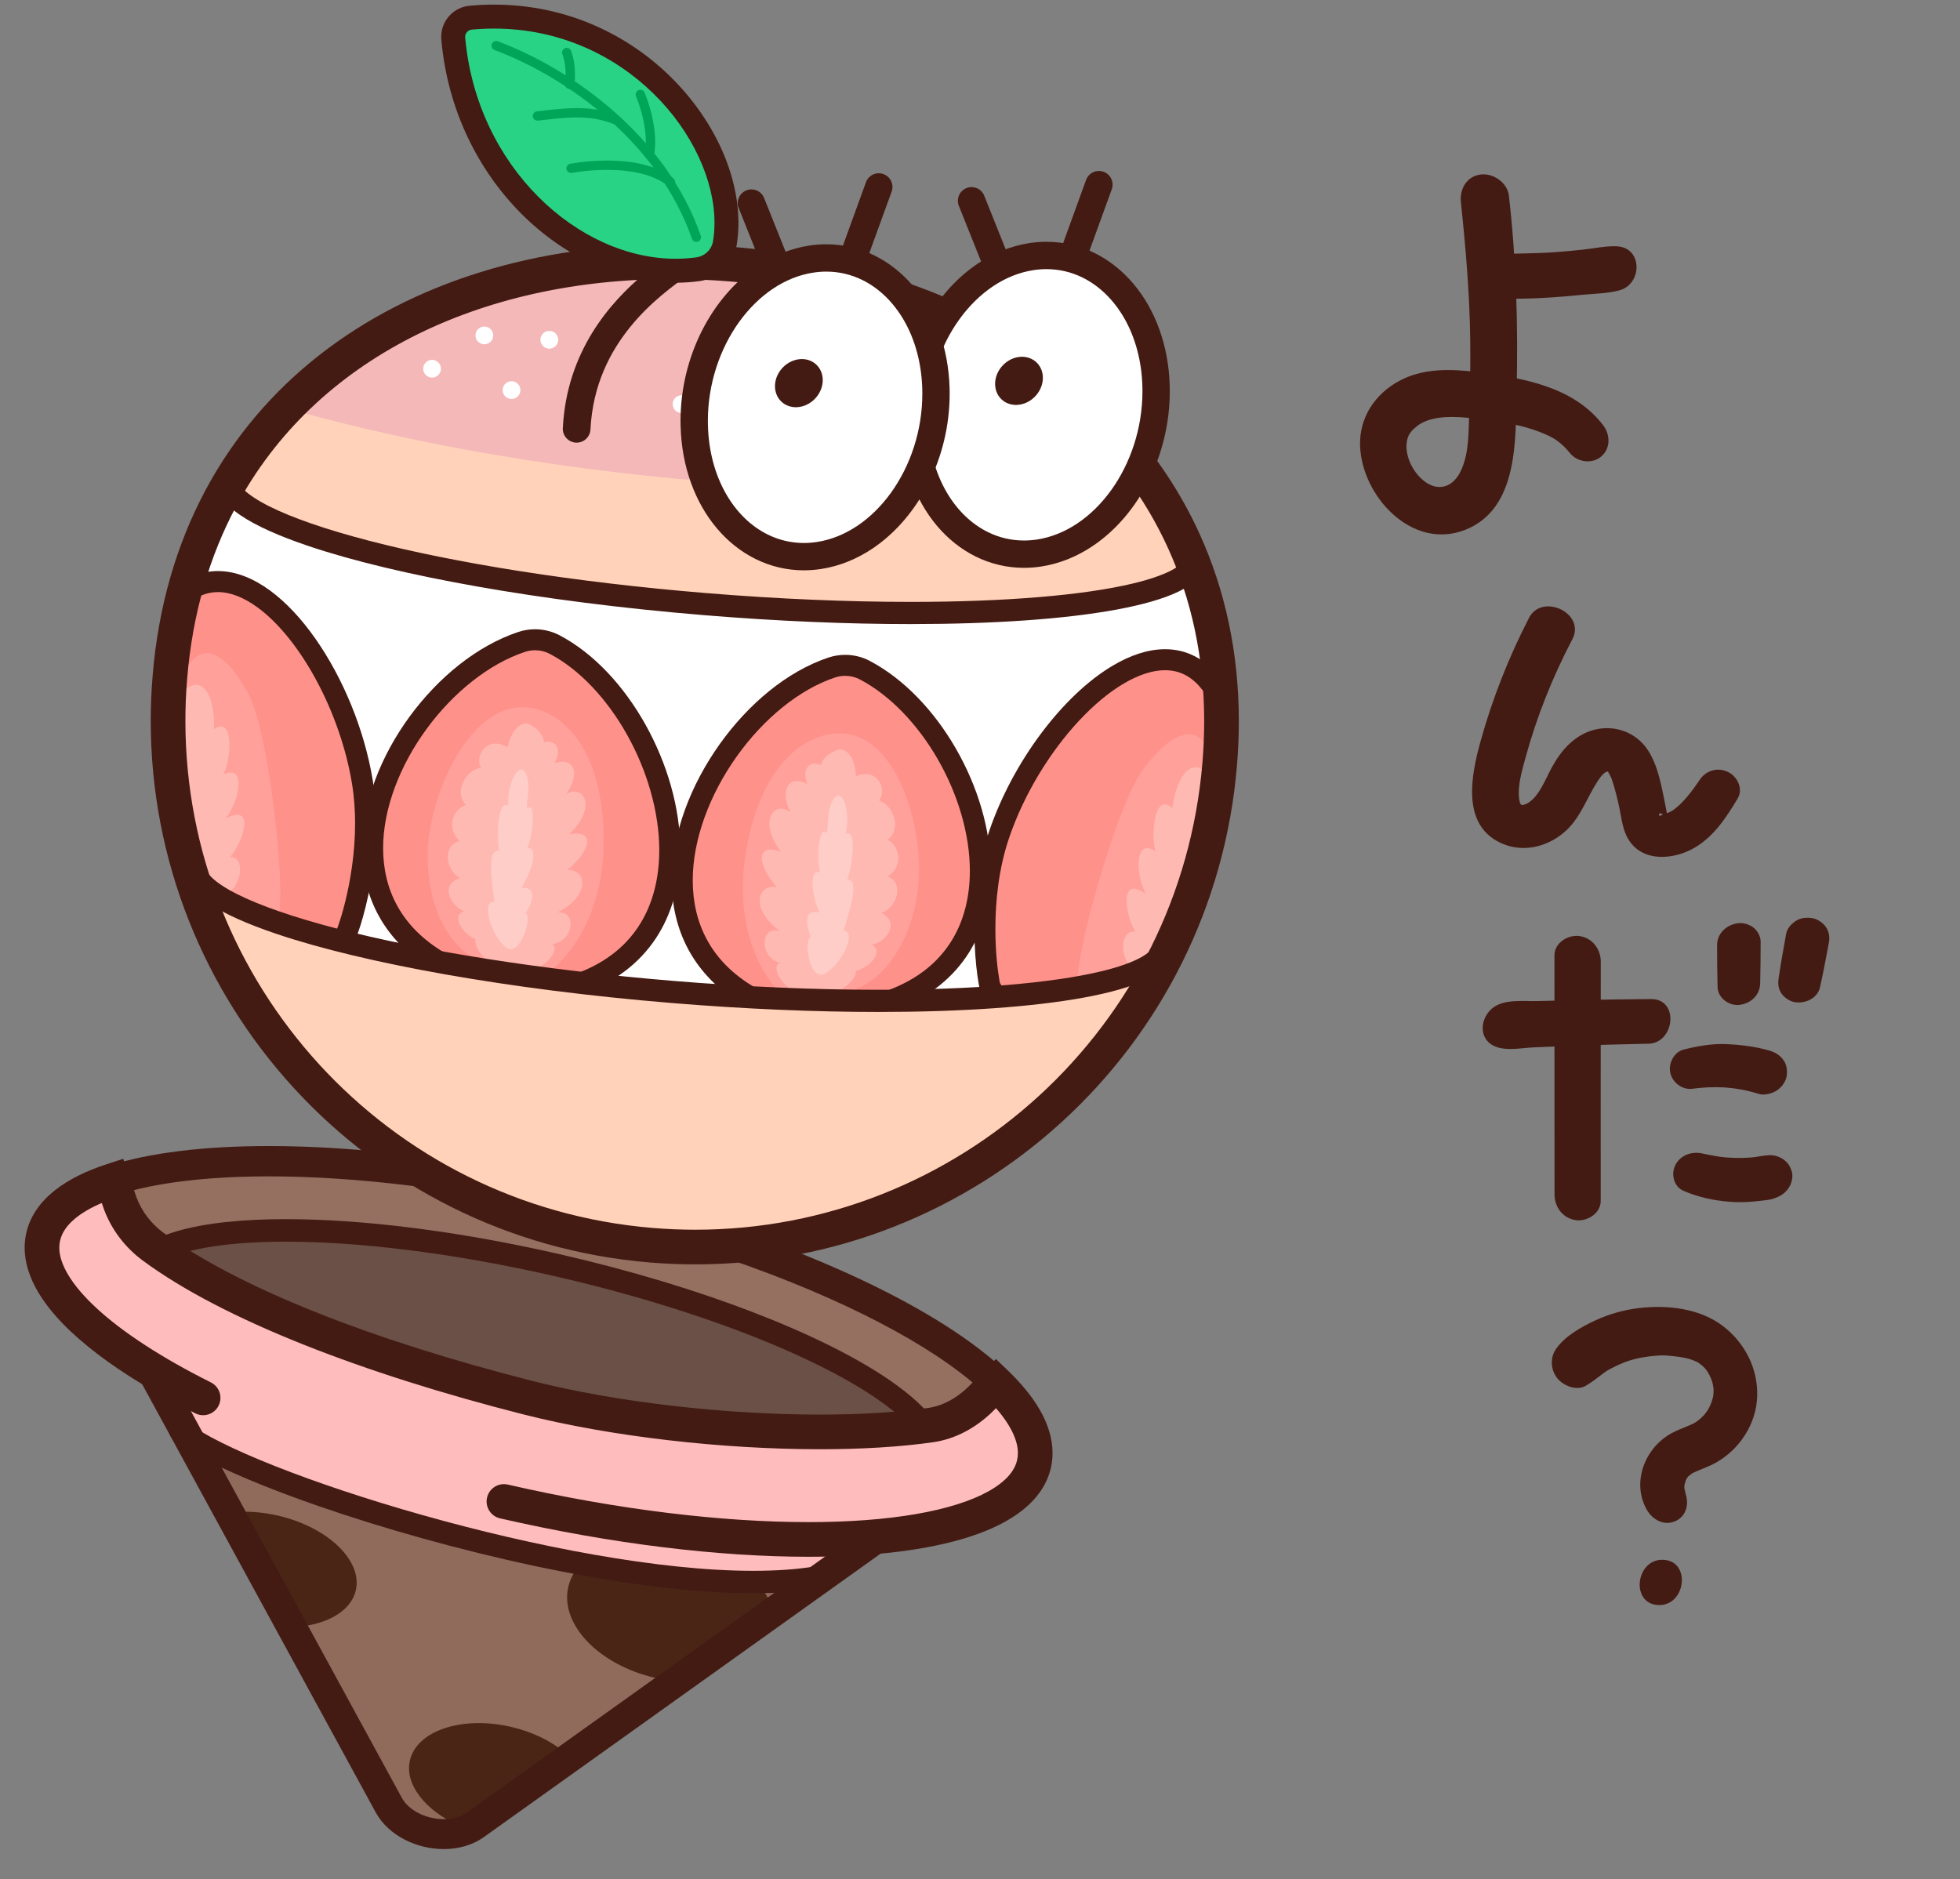 <?xml version="1.0" encoding="utf-8"?>
<!-- Generator: Adobe Illustrator 25.2.3, SVG Export Plug-In . SVG Version: 6.00 Build 0)  -->
<svg version="1.1" id="_x32_" xmlns="http://www.w3.org/2000/svg" xmlns:xlink="http://www.w3.org/1999/xlink" x="0px" y="0px"
	 viewBox="0 0 850 815" style="enable-background:new 0 0 850 815;" xml:space="preserve">
<rect x="0" y="0" width="850" height="815" fill="#808080" stroke="none"/>
<style type="text/css">
	.st0{fill:#957061;}
	.st1{fill:#431B13;}
	.st2{fill:#6B5047;}
	.st3{fill:#FFD2B9;}
	.st4{fill:#FFBCBD;}
	.st5{fill:#906B5C;}
	.st6{fill:#4A2516;}
	.st7{fill:#FFFFFF;}
	.st8{fill:#FF918B;}
	.st9{fill:#FFA09A;}
	.st10{fill:#FFB9B3;}
	.st11{fill:#FFCDC7;}
	.st12{fill:#F4B8B8;}
	.st13{fill:#29D385;}
	.st14{fill:#00A658;}
</style>
<g>
	<path class="st0" d="M88.085,606.306c-46.678-23.354-74.112-49.146-69.346-69.924c8.307-36.206,111.229-43.483,229.882-16.258
		c118.654,27.227,208.104,78.648,199.797,114.852c-8.306,36.206-111.228,43.483-229.881,16.256"/>
	<path class="st1" d="M91.024,600.424c-21.205-10.601-38.231-21.695-49.622-32.187c-5.697-5.233-9.968-10.306-12.703-14.92
		c-2.748-4.631-3.93-8.7-3.927-12.171c0-1.151,0.121-2.223,0.365-3.251l0.009-0.044c0.423-1.837,1.188-3.569,2.381-5.312
		c2.073-3.036,5.555-6.096,10.567-8.875c7.494-4.181,18.294-7.633,31.622-9.928c13.327-2.31,29.18-3.513,46.888-3.512
		c37.198-0.004,82.566,5.292,130.546,16.308c56.253,12.898,105.875,31.33,141.034,50.725c17.575,9.677,31.519,19.621,40.766,28.935
		c4.627,4.646,8.069,9.122,10.265,13.195c2.208,4.082,3.159,7.686,3.159,10.82c0,1.13-0.124,2.223-0.371,3.318l0.006-0.022
		c-0.422,1.837-1.19,3.569-2.38,5.312c-2.073,3.036-5.558,6.095-10.57,8.874c-7.494,4.181-18.297,7.63-31.624,9.927
		c-13.331,2.309-29.184,3.512-46.889,3.51c-37.203,0.005-82.576-5.293-130.539-16.305c-3.541-0.811-7.069,1.402-7.878,4.943
		c-0.813,3.538,1.402,7.066,4.941,7.878c48.831,11.199,95.043,16.63,133.476,16.635c27.897-0.013,51.668-2.827,69.693-8.647
		c9.014-2.928,16.632-6.605,22.62-11.355c5.963-4.719,10.353-10.742,11.968-17.829l0.007-0.022c0.459-2.035,0.691-4.119,0.691-6.217
		c-0.003-5.824-1.76-11.565-4.742-17.076c-5.253-9.655-14.215-18.905-26.163-28.077c-17.934-13.72-42.735-27.166-72.492-39.432
		c-29.755-12.252-64.449-23.283-102.036-31.908c-48.85-11.207-95.059-16.636-133.486-16.64c-27.897,0.014-51.667,2.828-69.693,8.647
		c-9.014,2.929-16.629,6.606-22.617,11.358c-5.963,4.718-10.352,10.745-11.965,17.832l0.009-0.044
		c-0.492,2.087-0.715,4.195-0.715,6.278c0.003,6.466,2.16,12.809,5.77,18.885c5.443,9.126,14.186,17.923,25.628,26.639
		c11.452,8.702,25.649,17.271,42.122,25.516c3.247,1.623,7.196,0.309,8.821-2.939c1.625-3.248,0.311-7.198-2.937-8.822
		L91.024,600.424z"/>
	<path class="st2" d="M115.568,603.896c-38.089-17.38-60.808-35.919-57.549-50.121c5.676-24.743,88.065-26.954,184.014-4.936
		c95.953,22.016,169.131,59.923,163.455,84.668c-5.679,24.743-88.065,26.954-184.015,4.938"/>
	<path class="st1" d="M117.595,599.447c-17.584-8.016-31.757-16.278-41.264-23.966c-4.751-3.834-8.322-7.523-10.578-10.798
		c-2.278-3.288-3.169-6.044-3.157-8.15c0-0.601,0.061-1.136,0.178-1.625l0.01-0.041c0.229-0.99,0.653-1.928,1.362-2.915
		c1.23-1.716,3.437-3.557,6.728-5.236c4.917-2.533,12.146-4.643,21.151-6.036c9.011-1.402,19.804-2.127,31.962-2.125
		c31.812-0.005,72.946,4.943,116.95,15.048c45.9,10.526,86.554,24.743,115.454,39.241c14.44,7.233,25.943,14.565,33.579,21.318
		c3.818,3.369,6.654,6.589,8.437,9.436c1.797,2.859,2.501,5.257,2.495,7.15c0,0.575-0.06,1.13-0.188,1.694l0.007-0.029
		c-0.23,0.989-0.653,1.927-1.363,2.914c-1.232,1.716-3.44,3.557-6.73,5.238c-4.921,2.533-12.15,4.64-21.158,6.032
		c-9.011,1.404-19.804,2.127-31.962,2.126c-31.815,0.005-72.949-4.945-116.945-15.042c-2.633-0.603-5.256,1.042-5.857,3.674
		c-0.601,2.631,1.042,5.254,3.676,5.856c44.614,10.232,86.322,15.284,119.125,15.289c19.124-0.011,35.203-1.695,47.342-5.258
		c6.071-1.796,11.185-4.055,15.239-7.048c2.024-1.498,3.783-3.194,5.187-5.132c1.405-1.933,2.441-4.121,2.975-6.46l0.006-0.029
		c0.278-1.249,0.423-2.531,0.423-3.824c-0.006-4.289-1.532-8.426-3.993-12.35c-4.347-6.868-11.639-13.452-21.384-20.119
		c-14.618-9.959-34.854-19.954-59.113-29.274c-24.257-9.314-52.52-17.921-83.066-24.931
		c-44.628-10.241-86.336-15.292-119.137-15.295c-19.127,0.011-35.203,1.695-47.338,5.258c-6.073,1.798-11.183,4.057-15.24,7.049
		c-2.021,1.5-3.78,3.197-5.184,5.136c-1.402,1.933-2.437,4.12-2.972,6.46l0.01-0.041c-0.311,1.311-0.445,2.619-0.445,3.892
		c0.013,4.791,1.895,9.368,4.894,13.71c4.531,6.523,11.715,12.833,21.142,19.204c9.428,6.353,21.121,12.706,34.685,18.895
		c2.453,1.12,5.353,0.038,6.477-2.417c1.12-2.456,0.037-5.356-2.417-6.477L117.595,599.447z"/>
	<path class="st3" d="M528.965,331.235C518.595,456.96,408.27,550.472,282.544,540.1C156.82,529.727,63.309,419.402,73.679,293.676
		c3.978-48.212,22.293-87.304,50.459-116.602c45.269-47.087,115.991-68.85,193.505-62.454
		c75.117,6.197,139.611,37.427,177.142,88.384C520.087,237.334,533.143,280.626,528.965,331.235z"/>
	<path class="st4" d="M399.954,652.997L206.082,791.512c-11.179,7.988-30.914,3.459-37.493-8.605L54.5,573.728L399.954,652.997z"/>
	<path class="st5" d="M350.649,684.73l-16.21,11.581l-45.348,32.399l-44.058,31.489l-40.182,28.707
		c-1.789,1.278-3.801,2.233-5.936,2.891c-11.219,3.453-26.036-1.363-31.567-11.495l-40.654-74.533l0.004-0.006l-27.121-49.731
		L81.66,623.186c25.19,16.563,100.29,42.199,170.369,55.069c27.208,4.987,53.661,8.061,76.132,7.916
		C336.219,686.125,343.764,685.664,350.649,684.73z"/>
	<path class="st6" d="M154.31,689.751c-2.16,9.411-13.33,15.382-27.612,16.012l-27.121-49.731
		c6.363-0.753,13.512-0.377,20.855,1.308C142.111,662.314,157.273,676.826,154.31,689.751z"/>
	<path class="st6" d="M245.033,760.198l-40.182,28.707c-1.789,1.278-3.801,2.233-5.936,2.891
		c-14.542-6.597-23.522-17.897-21.151-28.236c2.966-12.924,22.553-19.455,43.747-14.592
		C230.959,751.136,239.133,755.209,245.033,760.198z"/>
	<path class="st6" d="M334.439,696.31l-45.348,32.399c-1.619-0.249-3.241-0.564-4.872-0.938
		c-24.574-5.638-41.482-23.304-37.772-39.462c0.87-3.802,2.812-7.185,5.582-10.055c27.208,4.987,53.661,8.061,76.132,7.916
		C330.995,689.364,333.137,692.787,334.439,696.31z"/>
	<path class="st1" d="M75.344,624.673c4.029,3.11,9.515,6.315,16.333,9.719c11.917,5.936,27.873,12.393,46.327,18.795
		c27.674,9.595,60.936,19.036,94.224,26.101c33.298,7.058,66.582,11.751,94.47,11.757c10.322-0.002,19.913-0.647,28.536-2.083
		c2.65-0.441,4.441-2.946,4-5.596c-0.441-2.651-2.945-4.442-5.595-4.001c-7.938,1.32-17.028,1.95-26.942,1.948
		c-40.872,0.02-95.548-10.65-143.318-24.13c-23.895-6.735-46.094-14.164-64.022-21.26c-8.966-3.547-16.862-7.011-23.339-10.241
		c-6.471-3.218-11.543-6.239-14.714-8.704c-2.127-1.646-5.183-1.257-6.826,0.87c-1.646,2.125-1.257,5.18,0.87,6.827L75.344,624.673z
		"/>
	<path class="st1" d="M383.623,656.691L202.31,786.233c-2.474,1.781-5.978,2.797-9.853,2.792c-3.707,0.009-7.664-0.94-10.942-2.62
		c-3.299-1.678-5.842-4.029-7.232-6.6L67.604,584.206c-1.719-3.145-5.658-4.304-8.802-2.587c-3.145,1.716-4.304,5.655-2.586,8.8
		l106.676,195.593c2.93,5.354,7.555,9.307,12.727,11.95c5.196,2.639,11.011,4.029,16.838,4.038
		c6.047-0.006,12.21-1.524,17.393-5.207l181.317-129.546c2.913-2.082,3.589-6.133,1.508-9.047c-2.085-2.915-6.135-3.59-9.048-1.507
		L383.623,656.691z"/>
	<path class="st7" d="M504.805,410.6c-1.683,20.419-97.137,29.212-213.195,19.638c-116.062-9.575-208.782-33.891-207.096-54.311
		l1.541,5.027c-41.693-81.365,12.336-173.262,12.336-173.262c-1.685,20.421,91.034,44.735,207.096,54.309
		c116.062,9.575,211.512,0.782,213.198-19.636c0,0,19.049,58.964,9.908,112.519c-9.141,53.557-26.719,66.275-26.719,66.275
		L504.805,410.6z"/>
	<path class="st8" d="M77.28,259.637c29.105-27.528,71.194,26.971,79.86,79.443c6.114,37.032-9.664,74.66-7.863,67.003
		c0,0-49.752-9.124-64.503-24.887C70.023,365.432,72.718,272.748,77.28,259.637z"/>
	<path class="st8" d="M252.582,426.151c65.843-25.168,35.337-121.61-11.965-146.54c-4.435-2.338-9.628-2.766-14.386-1.188
		c-50.749,16.843-96.341,103.267-35.512,138.884L252.582,426.151z"/>
	<path class="st8" d="M430.113,429.249c0.519,7.849-8.878-31.856,3.223-67.384c17.146-50.343,67.6-97.207,91.799-65.283
		c0,0,4.909,19.521,1.031,48.294c-3.879,28.772-18.249,69.22-23.602,73.291c-5.353,4.073-20.128,6.868-20.128,6.868
		S433.838,435.078,430.113,429.249z"/>
	<path class="st8" d="M387.39,433.531c65.844-25.168,35.029-117.896-12.274-142.826c-4.434-2.337-9.627-2.766-14.385-1.187
		c-50.749,16.842-96.647,106.982-35.817,142.598L387.39,433.531z"/>
	<path class="st9" d="M227.506,306.761c-19.781-0.923-35.195,25.393-40.391,49.522c-5.193,24.13,1.858,55.144,25.284,62.416
		c23.423,7.271,27.088,1.7,27.088,1.7s22.695-16.63,22.311-56.887C261.409,322.906,242.396,307.456,227.506,306.761z"/>
	<path class="st10" d="M228.969,313.819c-6.9-0.569-8.849,10.387-8.849,10.387c-8.917-5.599-14.572,4.009-11.491,8.778
		c-6.67,0.838-12.011,10.821-6.543,16.134c-5.718,1.96-8.818,10.041-2.688,15.757c-7.045,1.156-6.89,11.938,0.07,15.987
		c-9.283,3.055-3.468,12.566,1.939,14.401c-5.32,1.299-2.121,8.857,4.897,12.216c-1.404,4.399,8.467,15.288,19.65,14.474
		c11.183-0.814,17.614-11.401,13.185-12.46c9.432-0.612,11.634-14.673,2.52-13.688c14.855-7.458,12.69-19.102,4.295-18.404
		c10.431-8.518,12.235-17.75,0.937-15.555c12.47-12.172,5.963-21.741-1.335-17.48c6.286-8.859,3.435-16.391-5.16-13.278
		c4.078-7.306-0.525-10.465-4.464-9.053C235.669,316.803,228.969,313.819,228.969,313.819z"/>
	<path class="st11" d="M219.665,411.073c-6.613-4.83-11.172-20.396-5.369-19.918c0.224-2.707-4.274-23.721,2.206-22.018
		c-1.1-5.543-0.858-22.658,3.948-19.537c-0.686-10.572,5.172-20.215,7.757-13.77c2.583,6.445-1.341,16.247,1.139,14.505
		c2.483-1.744,2.299,9.926-0.661,17.472c5.867-0.297,0.495,12.892-2.596,17.312c7.057-0.586,4.937,6.248,1.812,11.055
		C230.965,396.815,225.951,415.096,219.665,411.073z"/>
	<path class="st9" d="M366.774,318.25c19.666,2.331,30.558,30.817,31.727,55.472c1.172,24.654-10.869,54.093-35.169,57.427
		c-24.299,3.335-27-2.762-27-2.762s-19.662-20.124-12.687-59.773C330.681,328.62,351.971,316.495,366.774,318.25z"/>
	<path class="st10" d="M364.175,324.973c6.9,0.567,7.024,11.695,7.024,11.695c9.715-4.061,13.721,6.342,9.899,10.544
		c6.443,1.92,10.074,12.642,3.809,16.987c5.323,2.872,7.054,11.352,0.072,15.987c6.758,2.294,4.84,12.905-2.691,15.757
		c8.657,4.536,1.362,12.966-4.272,13.89c5.032,2.153,0.641,9.086-6.833,11.248c0.665,4.57-10.857,13.695-21.755,11.06
		c-10.899-2.637-15.509-14.133-10.966-14.453c-9.201-2.149-9.071-16.38-0.242-13.915c-13.437-9.793-9.391-20.923-1.223-18.86
		c-8.893-10.112-9.159-19.515,1.625-15.498c-10.304-14.049-2.317-22.423,4.184-17.024c-4.751-9.771-0.704-16.732,7.265-12.253
		c-2.824-7.875,2.232-10.238,5.884-8.199C357.074,326.819,364.175,324.973,364.175,324.973z"/>
	<path class="st11" d="M357.418,422.436c7.313-3.681,14.361-18.288,8.558-18.767c0.223-2.708,8.104-22.702,1.432-22.082
		c1.994-5.289,4.559-22.214-0.695-19.921c2.411-10.317-1.788-20.791-5.395-14.856c-3.603,5.934-1.338,16.247-3.501,14.123
		c-2.162-2.127-3.894,9.415-2.211,17.344c-5.737-1.252-2.598,12.637-0.276,17.504c-6.866-1.736-5.894,5.355-3.601,10.607
		C348.603,406.519,350.552,425.375,357.418,422.436z"/>
	<path class="st9" d="M78.605,294.654c7.637-19.069,19.179-12.056,29.039,6.184c9.86,18.24,17.198,94.609,12.434,97.246
		c-4.761,2.638-35.304-16.888-35.304-16.888S73.301,322.248,78.605,294.654z"/>
	<path class="st10" d="M77.471,306.655c1.135-12.002,15.687-16.707,15.366,9.576c9.277-6.158,7.078,14.892,3.912,19.707
		c10.08-4.706,7.419,10.768,1.2,19.024c13.023-6.772,7.458,10.308,1.848,16.768c8.329-0.236,3.952,19.25-7.398,16.93
		C81.053,386.338,77.67,315.441,77.471,306.655z"/>
	<path class="st9" d="M525.938,331.555c-4.407-20.063-16.943-15.036-29.658,1.342c-12.717,16.377-32.471,90.511-28.202,93.895
		c4.265,3.381,37.594-10.875,37.594-10.875S526.652,359.647,525.938,331.555z"/>
	<path class="st10" d="M525.093,343.581c0.846-12.026-12.736-19.053-16.726,6.928c-8.144-7.594-9.425,13.531-7.09,18.801
		c-9.174-6.296-9.084,9.406-4.302,18.568c-11.736-8.815-9.045,8.946-4.57,16.24c-8.178-1.598-7.051,18.342,4.522,17.912
		C508.503,421.602,523.459,352.216,525.093,343.581z"/>
	<path class="st12" d="M494.785,203.003c-97.755,19.269-256.053,6.728-370.647-25.93c45.269-47.087,115.991-68.85,193.505-62.454
		C392.761,120.817,457.255,152.046,494.785,203.003z"/>
	<path class="st1" d="M256.062,186.292c0.988-19.324,8.491-33.679,17.3-44.554c4.404-5.42,9.135-9.926,13.496-13.609
		c4.368-3.687,8.34-6.529,11.349-8.741c2.664-1.962,3.235-5.716,1.274-8.382c-1.96-2.667-5.715-3.238-8.379-1.276
		c-2.91,2.137-7.208,5.206-11.981,9.236c-7.169,6.053-15.485,14.318-22.254,25.316c-6.772,10.985-11.959,24.755-12.784,41.41
		c-0.166,3.308,2.381,6.125,5.688,6.291c3.308,0.164,6.127-2.383,6.293-5.69L256.062,186.292z"/>
	<path class="st7" d="M213.889,145.795c-0.176,2.119-2.037,3.696-4.154,3.52c-2.118-0.175-3.695-2.034-3.52-4.153
		c0.175-2.12,2.033-3.695,4.154-3.52C212.487,141.817,214.064,143.676,213.889,145.795z"/>
	<path class="st7" d="M225.664,169.513c-0.172,2.119-2.033,3.697-4.151,3.521c-2.121-0.175-3.695-2.034-3.523-4.153
		c0.175-2.12,2.037-3.695,4.154-3.52C224.265,165.535,225.839,167.396,225.664,169.513z"/>
	<path class="st7" d="M242.057,147.691c-0.175,2.118-2.033,3.694-4.154,3.52c-2.117-0.175-3.695-2.035-3.519-4.152
		c0.175-2.12,2.033-3.697,4.153-3.521C240.656,143.713,242.232,145.572,242.057,147.691z"/>
	<path class="st7" d="M299.41,175.597c-0.175,2.119-2.033,3.695-4.153,3.521c-2.118-0.175-3.695-2.035-3.52-4.154
		c0.175-2.119,2.033-3.695,4.154-3.519C298.008,171.618,299.586,173.478,299.41,175.597z"/>
	<path class="st7" d="M340.516,145.513c-0.175,2.119-2.033,3.695-4.15,3.52c-2.121-0.174-3.698-2.033-3.523-4.153
		c0.175-2.119,2.036-3.696,4.154-3.521C339.119,141.534,340.692,143.394,340.516,145.513z"/>
	<path class="st7" d="M366.314,155.365c-0.175,2.119-2.036,3.697-4.154,3.521c-2.118-0.175-3.695-2.034-3.52-4.153
		c0.176-2.12,2.034-3.695,4.154-3.52C364.913,151.388,366.489,153.248,366.314,155.365z"/>
	<path class="st7" d="M398.015,160.541c-0.176,2.119-2.033,3.695-4.154,3.52c-2.118-0.174-3.694-2.035-3.52-4.153
		c0.175-2.119,2.033-3.695,4.154-3.521C396.613,156.563,398.19,158.422,398.015,160.541z"/>
	<path class="st7" d="M191.203,160.241c-0.172,2.119-2.033,3.694-4.151,3.52c-2.121-0.174-3.695-2.035-3.523-4.153
		c0.176-2.119,2.037-3.695,4.154-3.52C189.804,156.262,191.378,158.122,191.203,160.241z"/>
	<path class="st7" d="M373.715,176.094c-0.175,2.119-2.036,3.696-4.154,3.521c-2.12-0.175-3.695-2.034-3.519-4.154
		c0.172-2.117,2.033-3.695,4.15-3.519C372.313,172.117,373.89,173.976,373.715,176.094z"/>
	<path class="st7" d="M343.743,179.254c-0.175,2.119-2.033,3.696-4.154,3.521c-2.118-0.175-3.695-2.035-3.52-4.154
		c0.176-2.118,2.034-3.695,4.154-3.52C342.341,175.277,343.918,177.136,343.743,179.254z"/>
	<path class="st7" d="M323.694,162.15c-0.175,2.119-2.033,3.695-4.15,3.521c-2.121-0.175-3.697-2.034-3.522-4.154
		c0.175-2.119,2.036-3.695,4.154-3.519C322.295,158.171,323.87,160.031,323.694,162.15z"/>
	<path class="st1" d="M80.412,262.945c4.728-4.426,9.283-6.11,14.099-6.142c5.277-0.013,11.168,2.248,17.206,6.676
		c9.044,6.603,18.122,17.931,25.432,31.505c7.328,13.57,12.941,29.37,15.493,44.839c0.952,5.781,1.351,11.618,1.351,17.303
		c0.003,12.967-2.09,25.132-4.275,33.977c-1.09,4.419-2.205,8.016-3.059,10.433c-0.426,1.202-0.795,2.123-1.025,2.627l-0.13,0.28
		l-0.03,0.059l2.371,1.34l-2.118-1.703l-0.253,0.363l2.371,1.34l-2.118-1.703l3.244,2.608l-2.573-3.27
		c-0.399,0.32-0.553,0.521-0.671,0.662l3.244,2.608l-2.573-3.27l2.749,3.488l-1.843-4.039c-0.429,0.198-0.701,0.392-0.906,0.551
		l2.749,3.488l-1.843-4.039l1.87,4.102v-4.508c-0.825,0.003-1.441,0.212-1.87,0.405l1.87,4.102v-4.508v4.532l1.803-4.156
		c-0.567-0.252-1.22-0.379-1.803-0.376v4.532l1.803-4.156l-1.8,4.142l3.794-2.455c-0.336-0.525-0.976-1.244-1.994-1.687l-1.8,4.142
		l3.794-2.455l-3.716,2.407l4.365-0.754c-0.073-0.341-0.142-0.835-0.65-1.653l-3.716,2.407l4.365-0.754l-4.03,0.698h4.09
		c0-0.155-0.003-0.359-0.06-0.698l-4.03,0.698h4.09h-2.616l2.586,0.446c0-0.021,0.027-0.091,0.03-0.446h-2.616l2.586,0.446
		l0.039-0.172c0.622-2.438-0.852-4.917-3.286-5.54c-2.438-0.624-4.918,0.849-5.541,3.287c-0.081,0.296-0.142,0.577-0.193,0.873
		c-0.051,0.306-0.1,0.594-0.102,1.106c0.015,0.339-0.016,0.731,0.263,1.601c0.16,0.43,0.405,1.047,1.106,1.764
		c0.35,0.349,0.83,0.707,1.407,0.958c0.577,0.253,1.238,0.382,1.831,0.379c0.74-0.002,1.325-0.172,1.752-0.348
		c0.846-0.365,1.197-0.715,1.468-0.96c0.495-0.491,0.64-0.752,0.806-0.994c0.281-0.446,0.442-0.781,0.631-1.181
		c0.671-1.441,1.495-3.646,2.472-6.734c2.884-9.202,6.794-25.74,6.802-44.294c0-6.109-0.422-12.436-1.471-18.788
		c-3.67-22.121-12.95-44.33-24.857-61.323c-5.963-8.494-12.591-15.693-19.675-20.89c-7.071-5.175-14.708-8.424-22.592-8.437
		c-7.174-0.032-14.303,2.854-20.366,8.638c-1.831,1.731-1.909,4.618-0.175,6.447c1.73,1.827,4.616,1.906,6.446,0.175L80.412,262.945
		z"/>
	<path class="st1" d="M254.207,430.408c14.39-5.482,24.779-14.402,31.368-25.239c6.603-10.834,9.443-23.439,9.44-36.373
		c-0.013-18.504-5.752-37.784-15.068-54.478c-9.337-16.679-22.254-30.831-37.207-38.74c-3.335-1.76-7.017-2.652-10.712-2.652
		c-2.435,0-4.884,0.384-7.247,1.176l0.013-0.006c-17.91,5.975-34.636,19.658-47.097,36.624
		c-12.424,16.986-20.632,37.345-20.659,57.171c-0.006,10.252,2.244,20.378,7.349,29.561c5.093,9.186,13.029,17.355,24.027,23.788
		c2.172,1.272,4.964,0.544,6.239-1.628c1.271-2.174,0.543-4.967-1.629-6.238c-9.766-5.724-16.394-12.665-20.668-20.35
		c-4.269-7.686-6.199-16.191-6.205-25.134c-0.027-17.251,7.365-36.077,18.898-51.783c11.497-15.724,27.09-28.239,42.618-33.359
		l0.012-0.006c1.402-0.47,2.873-0.702,4.35-0.702c2.229,0,4.45,0.538,6.458,1.599c12.872,6.758,24.877,19.65,33.504,35.123
		c8.651,15.459,13.923,33.436,13.91,50.033c-0.003,11.621-2.549,22.512-8.11,31.628c-5.577,9.111-14.126,16.59-26.837,21.47
		c-2.353,0.898-3.531,3.534-2.631,5.886c0.901,2.35,3.535,3.528,5.888,2.629L254.207,430.408z"/>
	<path class="st1" d="M528.766,293.829c-3.102-4.1-6.73-7.207-10.741-9.251c-4.009-2.05-8.364-3.003-12.763-2.999
		c-7.498,0.013-15.077,2.655-22.463,6.99c-11.08,6.528-21.868,16.962-31.271,29.506c-9.389,12.55-17.363,27.22-22.508,42.319
		c-5.012,14.73-6.459,29.909-6.462,42.432c0,8.179,0.62,15.22,1.315,20.289c0.35,2.538,0.712,4.573,1.048,6.074
		c0.169,0.759,0.323,1.367,0.513,1.952c0.106,0.303,0.196,0.583,0.423,1.039c0.127,0.237,0.263,0.519,0.664,0.999
		c0.209,0.239,0.49,0.542,1.012,0.886c0.51,0.331,1.363,0.736,2.502,0.739c1.018,0.019,2.12-0.409,2.779-0.937
		c0.595-0.459,0.927-0.919,1.15-1.281c0.375-0.639,0.469-1.033,0.55-1.333c0.105-0.443,0.124-0.694,0.142-0.915l0.018-0.556
		c0-0.083,0.006-0.367-0.01-0.73c-0.108-2.515-2.235-4.465-4.748-4.356c-2.516,0.107-4.465,2.234-4.357,4.748v0.337h2.611
		l-2.559-0.464c-0.073,0.44-0.046,0.462-0.052,0.464h2.611l-2.559-0.464l4.214,0.765L426.089,428
		c-0.392,0.743-0.419,1.083-0.477,1.319l4.214,0.765L426.089,428l3.922,2.184l-2.716-3.572c-0.667,0.516-0.996,1.023-1.205,1.388
		l3.922,2.184l-2.716-3.572l2.738,3.603l0.003-4.526c-1.006-0.019-2.094,0.405-2.741,0.923l2.738,3.603l0.003-4.526v4.511
		l2.447-3.789c-0.492-0.32-1.326-0.719-2.447-0.722v4.511l2.447-3.789l-2.365,3.655l3.691-2.324c-0.188-0.247-0.36-0.66-1.326-1.331
		l-2.365,3.655l3.691-2.324l-2.535,1.596l2.827-1.023c-0.018-0.025-0.009-0.1-0.293-0.573l-2.535,1.596l2.827-1.023l-0.057-0.189
		c-0.139-0.481-0.391-1.59-0.647-3.07c-0.789-4.475-1.725-12.538-1.725-22.23c-0.003-11.814,1.402-26.085,5.979-39.492
		c6.377-18.775,17.698-37.26,30.364-50.813c6.326-6.78,12.984-12.323,19.403-16.093c6.425-3.786,12.566-5.746,17.844-5.733
		c3.114,0.004,5.945,0.645,8.621,2.003c2.668,1.365,5.22,3.478,7.619,6.636c1.519,2.006,4.377,2.402,6.386,0.882
		c2.006-1.521,2.401-4.381,0.882-6.387L528.766,293.829z"/>
	<path class="st1" d="M327.216,428.183c-9.709-5.693-16.312-12.693-20.584-20.526c-4.265-7.837-6.204-16.578-6.208-25.795
		c-0.024-17.854,7.435-37.42,19.029-53.697c11.557-16.302,27.22-29.22,42.711-34.32c1.426-0.475,2.9-0.709,4.365-0.709
		c2.229,0,4.444,0.538,6.458,1.599c12.95,6.803,24.997,19.436,33.655,34.495c8.681,15.045,13.968,32.463,13.956,48.52
		c-0.003,11.19-2.528,21.668-8.056,30.496c-5.541,8.826-14.077,16.151-26.779,21.028c-2.354,0.899-3.532,3.534-2.631,5.886
		c0.9,2.35,3.534,3.528,5.887,2.629c14.319-5.458,24.665-14.157,31.251-24.705c6.6-10.546,9.445-22.792,9.442-35.334
		c-0.012-18.035-5.803-36.791-15.17-53.071c-9.389-16.267-22.363-30.111-37.301-38.006c-3.335-1.761-7.017-2.652-10.712-2.652
		c-2.441,0-4.882,0.392-7.235,1.173c-18,6.005-34.769,20.15-47.269,37.69c-12.463,17.563-20.689,38.617-20.713,58.979
		c-0.003,10.49,2.23,20.817,7.314,30.152c5.075,9.339,12.996,17.611,23.985,24.037c2.172,1.272,4.964,0.544,6.239-1.628
		c1.271-2.174,0.543-4.967-1.629-6.238L327.216,428.183z"/>
	<path class="st1" d="M528.969,331.233l-7.492-0.62c-4.768,57.73-31.281,108.372-70.859,144.654
		c-39.584,36.273-92.161,58.099-149.042,58.099c-6.093,0-12.237-0.25-18.415-0.758c-57.727-4.766-108.37-31.283-144.656-70.861
		c-36.274-39.584-58.102-92.16-58.102-149.043c0-6.096,0.245-12.232,0.765-18.399l0.003-0.014
		c2.335-28.279,9.732-53.11,21.166-74.534c17.159-32.118,43.431-56.682,75.958-73.364c32.515-16.667,71.305-25.361,113.083-25.358
		c8.434,0,16.989,0.352,25.646,1.069c58.401,4.811,109.857,25.109,146.472,57.744c18.318,16.323,32.96,35.717,43.059,57.93
		c10.093,22.216,15.657,47.273,15.663,75.057c0,5.807-0.245,11.731-0.74,17.784L528.969,331.233l7.488,0.611
		c0.526-6.445,0.789-12.78,0.789-19.008c0.006-29.795-6.005-57.071-17.01-81.275c-16.503-36.327-44.19-65.64-79.096-86.692
		c-34.917-21.067-77.054-33.959-122.876-37.742c-9.066-0.75-18.032-1.12-26.885-1.12c-58.452,0.003-112.134,16.187-152.674,47.842
		c-20.254,15.821-37.182,35.517-49.625,58.832c-12.449,23.312-20.402,50.219-22.888,80.377l0.003-0.013
		c-0.556,6.602-0.819,13.162-0.819,19.661c0,60.761,23.332,116.959,62.05,159.199c38.712,42.245,92.895,70.605,154.504,75.684
		c6.586,0.541,13.141,0.81,19.647,0.81c60.76,0,116.959-23.331,159.199-62.048c42.245-38.709,70.604-92.89,75.682-154.498
		L528.969,331.233z"/>
	<path class="st1" d="M513.889,241.968c-0.045,0.471-0.248,1.147-1.339,2.273c-0.94,0.957-2.522,2.099-4.71,3.225
		c-3.83,1.987-9.458,3.93-16.527,5.614c-21.251,5.098-55.337,7.991-96.435,7.98c-27.093,0-57.274-1.238-88.999-3.853
		c-57.277-4.723-108.86-13.066-145.879-22.686c-18.497-4.798-33.371-9.946-43.289-14.945c-4.95-2.484-8.648-4.952-10.847-7.065
		c-1.103-1.05-1.822-1.995-2.212-2.72c-0.395-0.736-0.478-1.2-0.48-1.549v-0.078l-1.858-0.077l1.843,0.248l0.015-0.171l-1.858-0.077
		l1.843,0.248c0.353-2.634-1.495-5.055-4.127-5.407c-2.634-0.355-5.054,1.492-5.407,4.127c-0.076,0.557-0.07,0.951-0.073,1.188
		c-0.003,2.188,0.634,4.291,1.646,6.141c1.922,3.482,5.003,6.299,8.975,9.028c6.969,4.733,16.94,9.135,29.618,13.42
		c18.995,6.4,44.028,12.407,73.23,17.569c29.197,5.161,62.546,9.465,98.071,12.397c31.972,2.636,62.4,3.887,89.786,3.887
		c36.201-0.005,67.046-2.172,89.316-6.279c11.152-2.068,20.145-4.582,26.836-7.779c3.345-1.612,6.145-3.394,8.353-5.611
		c2.19-2.186,3.837-5.021,4.096-8.253c0.217-2.648-1.752-4.973-4.398-5.19c-2.649-0.219-4.971,1.751-5.189,4.398L513.889,241.968z"
		/>
	<path class="st1" d="M500.008,410.203c-0.045,0.471-0.247,1.147-1.338,2.274c-0.943,0.956-2.523,2.098-4.712,3.224
		c-3.828,1.988-9.459,3.93-16.527,5.616c-21.248,5.097-55.338,7.991-96.439,7.98c-27.093,0-57.271-1.239-88.989-3.853
		c-57.277-4.723-108.86-13.067-145.88-22.688c-18.496-4.798-33.37-9.946-43.288-14.945c-4.951-2.482-8.649-4.952-10.848-7.065
		c-1.102-1.05-1.821-1.995-2.211-2.72c-0.396-0.736-0.478-1.2-0.48-1.549v-0.078l-1.879-0.078l1.864,0.249l0.016-0.171l-1.879-0.078
		l1.864,0.249c0.354-2.634-1.495-5.054-4.126-5.408c-2.634-0.355-5.055,1.493-5.407,4.127c-0.075,0.557-0.07,0.951-0.073,1.188
		c-0.003,2.189,0.634,4.291,1.646,6.141c1.921,3.482,5.002,6.299,8.974,9.029c6.97,4.732,16.94,9.135,29.616,13.419
		c18.998,6.401,44.031,12.407,73.232,17.571c29.196,5.161,62.545,9.465,98.07,12.397c31.966,2.635,62.392,3.886,89.778,3.886
		c36.204-0.004,67.05-2.172,89.321-6.278c11.15-2.07,20.146-4.583,26.834-7.78c3.347-1.612,6.147-3.393,8.356-5.609
		c2.187-2.187,3.836-5.022,4.096-8.254c0.218-2.648-1.751-4.971-4.398-5.189c-2.65-0.22-4.973,1.75-5.19,4.398L500.008,410.203z"/>
	<path class="st13" d="M302.658,116.778c-47.916,6.569-100.51-37.164-106.09-100.034c-0.408-4.584,2.978-8.662,7.561-9.079
		c70.139-6.401,117.269,54.804,110.231,97.75C313.384,111.354,308.62,115.96,302.658,116.778z"/>
	<path class="st1" d="M302.658,116.778l-0.707-5.151c-2.958,0.405-5.936,0.603-8.93,0.603c-20.91,0.018-42.524-9.807-59.513-26.816
		c-16.986-16.998-29.277-41.042-31.766-69.129l-0.003-0.038l-0.015-0.252c0-0.805,0.305-1.552,0.827-2.132
		c0.532-0.579,1.218-0.944,2.042-1.021l0.009-0.002c3.269-0.299,6.48-0.444,9.634-0.444c28.54,0.004,52.417,11.778,69.266,28.313
		c16.856,16.513,26.395,37.823,26.347,55.953c0,2.716-0.208,5.362-0.622,7.924l0.003-0.013c-0.598,3.667-3.568,6.549-7.28,7.055
		L302.658,116.778l0.704,5.148c8.214-1.128,14.771-7.46,16.125-15.67l0.003-0.014c0.505-3.129,0.756-6.331,0.756-9.58
		c-0.048-21.68-10.911-45.102-29.456-63.369C272.235,15.05,245.703,1.995,214.236,2c-3.471,0-7.003,0.16-10.585,0.489l0.009-0.001
		c-3.513,0.314-6.627,1.977-8.811,4.396c-2.193,2.419-3.52,5.641-3.52,9.111c0,0.458,0.027,0.872,0.064,1.245l-0.003-0.038
		c2.71,30.587,16.101,56.883,34.766,75.56c18.666,18.665,42.68,29.845,66.865,29.864c3.45,0,6.906-0.228,10.34-0.7L302.658,116.778z
		"/>
	<path class="st14" d="M214.457,21.695c15.772,5.895,33.634,16.016,49.302,29.843c15.672,13.83,29.145,31.346,36.306,52.026
		c0.366,1.058,1.52,1.62,2.58,1.255c1.061-0.366,1.622-1.522,1.257-2.581c-7.458-21.507-21.387-39.555-37.461-53.74
		c-16.082-14.186-34.319-24.523-50.562-30.602c-1.052-0.392-2.22,0.141-2.61,1.191c-0.393,1.048,0.139,2.217,1.19,2.61
		L214.457,21.695z"/>
	<path class="st14" d="M247.988,74.995c4.77-0.813,10.044-1.32,15.285-1.319c10.168-0.022,20.176,1.962,26.229,6.873
		c0.87,0.702,2.148,0.563,2.852-0.308c0.701-0.873,0.563-2.149-0.307-2.852c-7.349-5.854-18.125-7.745-28.773-7.768
		c-5.504,0.002-10.983,0.531-15.965,1.376c-1.105,0.187-1.848,1.235-1.658,2.34c0.188,1.105,1.235,1.846,2.341,1.659L247.988,74.995
		z"/>
	<path class="st14" d="M275.815,41.719c3.525,8.854,4.269,15.719,4.269,19.983c0,1.659-0.112,2.924-0.22,3.757
		c-0.052,0.418-0.106,0.725-0.142,0.922l-0.042,0.208l-0.009,0.04l0.341,0.08l-0.341-0.085v0.005l0.341,0.08l-0.341-0.085
		c-0.273,1.088,0.39,2.188,1.48,2.459c1.087,0.269,2.187-0.392,2.459-1.48c0.03-0.142,0.532-2.217,0.532-5.901
		c0-4.737-0.834-12.139-4.559-21.482c-0.417-1.041-1.595-1.547-2.634-1.132c-1.039,0.414-1.547,1.592-1.13,2.633L275.815,41.719z"/>
	<path class="st14" d="M233.303,52.312c5.658-0.621,11.283-1.371,16.823-1.368c5.265,0,10.437,0.664,15.584,2.715
		c1.039,0.416,2.217-0.091,2.634-1.13c0.414-1.04-0.091-2.218-1.13-2.634c-5.749-2.294-11.488-3.006-17.088-3.006
		c-5.9,0.003-11.67,0.783-17.261,1.392c-1.114,0.121-1.919,1.122-1.798,2.237c0.121,1.114,1.124,1.917,2.239,1.796L233.303,52.312z"
		/>
	<path class="st14" d="M243.867,23.479c1.142,3.09,1.441,6.39,1.438,8.863c0,1.187-0.064,2.184-0.131,2.875
		c-0.033,0.344-0.067,0.611-0.088,0.788L245.06,36.2l-0.009,0.048c-0.185,1.105,0.565,2.149,1.673,2.332
		c1.106,0.182,2.148-0.567,2.333-1.673c0.009-0.08,0.302-1.888,0.305-4.564c-0.003-2.785-0.314-6.523-1.692-10.266
		c-0.39-1.05-1.555-1.586-2.603-1.198c-1.049,0.387-1.586,1.552-1.197,2.602L243.867,23.479z"/>
	<path class="st4" d="M350.231,664.156c-3.546,15.455-63.687,14.841-134.331-1.37c-70.644-16.21-125.036-41.877-121.49-57.332
		c3.546-15.452,61.663-6.015,132.306,10.195C297.359,631.859,353.778,648.703,350.231,664.156z"/>
	<path class="st4" d="M218.538,651.232c118.653,27.227,221.575,19.95,229.881-16.256c2.45-10.674-3.601-22.673-16.391-34.982
		l-6.99,7.045c-5.915,5.699-13.297,9.908-21.433,11.066c-47.188,6.72-121.275,1.675-174.735-11.909
		c-69.353-17.624-128.951-40.734-162.46-65.469c-6.461-4.771-11.476-11.274-14.271-18.806l-3.395-9.876
		c-16.881,5.502-27.555,13.663-30.006,24.338c-4.766,20.778,22.668,46.569,69.346,69.924"/>
	<path class="st1" d="M216.855,658.557c48.907,11.218,95.176,16.656,133.694,16.661c27.96-0.017,51.806-2.829,69.979-8.694
		c9.087-2.953,16.802-6.667,22.916-11.514c3.048-2.425,5.691-5.152,7.799-8.224c2.108-3.064,3.665-6.485,4.498-10.127l0.004-0.013
		c0.486-2.13,0.715-4.291,0.715-6.44c-0.003-6.335-2.012-12.521-5.344-18.404c-3.347-5.899-8.042-11.596-13.877-17.222l-5.335-5.135
		l-12.201,12.299l5.335,5.294l-5.217-5.412c-5.011,4.836-11.056,8.165-17.276,9.038c-13.579,1.933-29.706,2.883-46.994,2.881
		c-40.787,0.013-88.107-5.29-124.831-14.635c-34.413-8.744-66.366-18.844-93.738-29.764c-27.365-10.905-50.163-22.682-66.109-34.467
		c-5.335-3.939-9.425-9.272-11.688-15.375l-7.045,2.615l7.105-2.444l-5.803-16.87l-7.027,2.291
		c-9.032,2.955-16.702,6.666-22.776,11.503c-3.029,2.421-5.661,5.142-7.754,8.205c-2.097,3.057-3.643,6.466-4.471,10.096
		c-0.486,2.111-0.728,4.276-0.728,6.445c0.006,6.679,2.232,13.184,5.899,19.363c5.54,9.283,14.364,18.141,25.868,26.908
		c11.512,8.747,25.754,17.344,42.267,25.608c3.709,1.858,8.225,0.357,10.083-3.354c1.858-3.713,0.357-8.227-3.353-10.085
		c-21.161-10.575-38.122-21.64-49.411-32.04c-5.648-5.188-9.86-10.201-12.53-14.709c-2.685-4.527-3.8-8.434-3.794-11.691
		c0-1.062,0.115-2.075,0.347-3.077c0.396-1.716,1.103-3.33,2.226-4.978c1.677-2.459,4.357-4.986,8.178-7.374
		c3.809-2.39,8.724-4.614,14.605-6.53l-2.326-7.143l-7.108,2.442l3.426,9.972l0.03,0.075c3.325,8.963,9.264,16.634,16.853,22.238
		c17.563,12.95,41.318,25.096,69.469,36.336c28.141,11.224,60.663,21.492,95.605,30.371c38.343,9.728,86.454,15.086,128.532,15.098
		c17.841-0.002,34.585-0.967,49.112-3.033c10.05-1.443,18.771-6.531,25.589-13.095l7.108-7.162l-5.332-5.292l-5.214,5.411
		c5.072,4.879,8.839,9.577,11.223,13.803c2.401,4.24,3.398,7.906,3.395,10.999c0,1.081-0.114,2.1-0.341,3.097l0.003-0.012
		c-0.395,1.716-1.109,3.335-2.242,4.99c-1.963,2.88-5.328,5.856-10.249,8.586c-7.358,4.106-18.07,7.54-31.328,9.822
		c-13.261,2.299-29.063,3.499-46.725,3.497c-37.113,0.005-82.422-5.283-130.332-16.28c-4.047-0.929-8.077,1.6-9.004,5.646
		c-0.931,4.044,1.598,8.075,5.645,9.004L216.855,658.557z"/>
	<path class="st7" d="M501.355,167.571c0.93,35.498-21.774,67.864-50.713,72.29c-28.941,4.427-53.156-20.76-54.09-56.259
		c-0.93-35.498,21.774-67.863,50.713-72.29C476.207,106.884,500.422,132.074,501.355,167.571z"/>
	<path class="st1" d="M501.355,167.571l-5.927,0.153c0.014,0.635,0.021,1.287,0.021,1.953c0.012,16.051-5.217,31.37-13.615,42.995
		c-4.192,5.813-9.162,10.7-14.602,14.341c-5.443,3.643-11.337,6.046-17.491,6.989c-1.924,0.293-3.815,0.435-5.669,0.435
		c-5.577-0.003-10.812-1.277-15.636-3.651c-7.23-3.558-13.549-9.645-18.167-17.754c-4.616-8.101-7.498-18.2-7.794-29.584v-0.022
		c-0.021-0.655-0.03-1.3-0.03-1.932c-0.013-16.053,5.214-31.372,13.611-42.996c4.193-5.815,9.165-10.7,14.606-14.34
		c5.443-3.642,11.34-6.044,17.496-6.985c1.93-0.296,3.818-0.44,5.667-0.44c5.571,0.003,10.805,1.276,15.633,3.649
		c7.226,3.56,13.548,9.647,18.167,17.756c4.616,8.103,7.503,18.203,7.803,29.59L501.355,167.571l5.924-0.158
		c-0.468-17.594-6.256-33.092-15.756-44.345c-4.748-5.621-10.437-10.175-16.826-13.322c-6.383-3.149-13.47-4.874-20.871-4.871
		c-2.462,0-4.954,0.191-7.462,0.575c-8.026,1.227-15.566,4.347-22.296,8.855c-10.102,6.768-18.424,16.622-24.269,28.224
		c-5.84,11.61-9.207,25.003-9.211,38.962c0,0.77,0.015,1.532,0.037,2.287v-0.022c0.462,17.591,6.246,33.089,15.744,44.341
		c4.752,5.622,10.44,10.176,16.826,13.322c6.386,3.149,13.472,4.874,20.877,4.871c2.455,0,4.95-0.188,7.461-0.571
		c8.033-1.23,15.57-4.351,22.297-8.858c10.096-6.77,18.421-16.624,24.266-28.226c5.839-11.607,9.207-25.001,9.21-38.959
		c0-0.734-0.006-1.488-0.027-2.26L501.355,167.571z"/>
	<path class="st1" d="M452.265,163.602c0.148,5.699-4.365,11.031-10.084,11.904c-5.721,0.875-10.476-3.035-10.626-8.736
		c-0.152-5.7,4.364-11.03,10.083-11.905C447.355,153.99,452.113,157.901,452.265,163.602z"/>
	<line class="st7" x1="432.533" y1="115.083" x2="421.335" y2="87.087"/>
	<path class="st1" d="M438.034,112.881l-11.199-27.996c-1.214-3.039-4.664-4.518-7.702-3.302c-3.039,1.216-4.519,4.666-3.302,7.704
		l11.198,27.997c1.214,3.039,4.664,4.517,7.703,3.302C437.771,119.37,439.251,115.92,438.034,112.881"/>
	<line class="st7" x1="465.375" y1="110.917" x2="476.572" y2="80.083"/>
	<path class="st1" d="M470.946,112.94l11.198-30.834c1.117-3.077-0.472-6.477-3.549-7.594c-3.075-1.118-6.477,0.471-7.594,3.548
		l-11.199,30.834c-1.117,3.077,0.472,6.476,3.549,7.595C466.427,117.606,469.827,116.016,470.946,112.94"/>
	<path class="st7" d="M405.893,168.643c0.93,35.499-21.774,67.864-50.713,72.291c-28.941,4.426-53.156-20.763-54.09-56.259
		c-0.931-35.499,21.774-67.864,50.712-72.291C380.745,107.957,404.959,133.145,405.893,168.643z"/>
	<path class="st1" d="M405.893,168.643l-5.928,0.153c0.016,0.636,0.021,1.287,0.021,1.953c0.013,16.051-5.217,31.37-13.614,42.995
		c-4.193,5.814-9.162,10.7-14.602,14.341c-5.444,3.643-11.337,6.046-17.491,6.989c-1.925,0.293-3.815,0.435-5.67,0.435
		c-5.576-0.003-10.811-1.276-15.636-3.65c-7.229-3.559-13.551-9.647-18.17-17.755c-4.612-8.101-7.495-18.2-7.79-29.582v-0.024
		c-0.021-0.655-0.03-1.3-0.03-1.931c-0.013-16.054,5.214-31.373,13.611-42.997c4.193-5.815,9.165-10.7,14.605-14.339
		c5.444-3.643,11.341-6.045,17.496-6.986c1.93-0.296,3.818-0.44,5.668-0.44c5.57,0.004,10.805,1.277,15.633,3.649
		c7.226,3.559,13.545,9.647,18.166,17.756c4.617,8.102,7.501,18.203,7.803,29.592L405.893,168.643l5.924-0.159
		c-0.472-17.594-6.256-33.091-15.756-44.343c-4.749-5.622-10.437-10.176-16.826-13.323c-6.384-3.147-13.47-4.873-20.871-4.87
		c-2.462,0-4.954,0.192-7.462,0.576c-8.026,1.226-15.566,4.347-22.296,8.854c-10.102,6.769-18.424,16.621-24.27,28.225
		c-5.839,11.608-9.207,25.002-9.21,38.962c0,0.768,0.016,1.531,0.037,2.286v-0.024c0.459,17.593,6.244,33.09,15.744,44.344
		c4.749,5.621,10.437,10.175,16.825,13.321c6.387,3.149,13.473,4.874,20.877,4.871c2.456,0,4.951-0.188,7.462-0.57
		c8.032-1.23,15.569-4.352,22.297-8.859c10.095-6.77,18.421-16.622,24.266-28.226c5.839-11.607,9.207-25.001,9.21-38.959
		c0-0.734-0.006-1.488-0.027-2.259L405.893,168.643z"/>
	<path class="st1" d="M356.802,164.596c0.148,5.7-4.364,11.031-10.083,11.905c-5.722,0.875-10.479-3.037-10.627-8.737
		c-0.151-5.699,4.365-11.03,10.084-11.904C351.893,154.986,356.651,158.896,356.802,164.596z"/>
	<line class="st7" x1="337.07" y1="116.078" x2="325.872" y2="88.082"/>
	<path class="st1" d="M342.571,113.876l-11.198-27.997c-1.214-3.038-4.664-4.517-7.703-3.301c-3.038,1.216-4.519,4.665-3.301,7.704
		l11.198,27.997c1.214,3.038,4.664,4.517,7.703,3.301C342.309,120.364,343.789,116.915,342.571,113.876"/>
	<line class="st7" x1="369.912" y1="111.913" x2="381.11" y2="81.078"/>
	<path class="st1" d="M375.482,113.935L386.681,83.1c1.117-3.076-0.472-6.477-3.549-7.594c-3.075-1.117-6.477,0.472-7.594,3.549
		l-11.199,30.834c-1.117,3.077,0.472,6.477,3.55,7.594C370.963,118.6,374.365,117.012,375.482,113.935"/>
	<path class="st1" d="M737.154,338.172c-3.257,4.836-7.554,10.657-12.107,13.551c-0.715,0.456-5.552,2.647-5.588,1.922
		c-0.154-3.034,4.637,2.726,4.407,2.863l-0.64-1.867c0.365,1.321-0.203-1.204-0.22-1.31c-0.223-1.208-0.448-2.417-0.695-3.62
		c-1.652-8.088-3.106-17.488-7.773-24.51c-5.044-7.593-14.318-10.955-23.117-8.676c-8.646,2.238-14.454,8.947-18.542,16.522
		c-2.751,5.102-5.25,11.942-9.953,15.069c-0.804,0.536-2.009,0.991-2.834,1.098c0.801-0.104-1.641-0.351-0.691-0.051
		c0.833,0.261,1.063,0.643-0.26-0.328c1.49,1.093,0.598,0.589-0.067-0.694c0.389,0.751,0.157,0.682,0.003-0.387
		c-0.444-3.142,0.082,1.836-0.296-1.44c-0.64-5.509,1.109-11.514,2.816-17.756c4.872-17.813,11.714-34.914,20.284-51.267
		c5.945-11.348-13.149-20.236-18.777-9.32c-8.781,17.024-15.874,34.984-20.997,53.443c-4.175,15.028-8.666,37.231,9.924,44.717
		c9.492,3.822,20.176,0.777,27.404-6.127c6.302-6.015,8.802-14.129,13.448-21.219c0.891-1.36,1.909-2.802,3.262-3.772
		c0.04-0.03,2.064-0.733,1.581-0.674c-1.315,0.16,0.61,0.094,0.634,0.088c-0.239,0.053-1.178-0.072-1.211-0.451
		c0.078,0.884,1.244,2.285,1.743,3.724c1.413,4.099,2.471,8.376,3.368,12.616c0.985,4.647,1.383,9.46,3.864,13.615
		c6.114,10.246,19.832,9.042,28.888,3.684c8.403-4.975,13.674-13.116,18.568-21.29c2.486-4.156-0.061-9.445-4.09-11.449
		C745.003,332.649,739.888,334.111,737.154,338.172z"/>
	<path class="st1" d="M646.112,129.128c9.062,0.687,18.221,0.451,27.284-0.16c4.047-0.273,8.086-0.643,12.126-1.048
		c5.455-0.545,11.479-0.565,16.765-1.985c9.99-2.687,10.198-18.537-1.057-19.102c-4.803-0.242-9.963,0.95-14.757,1.45
		c-4.023,0.421-8.05,0.806-12.086,1.093c-8.984,0.638-17.98,0.518-26.97,0.918c-4.927,0.219-9.618,4.237-9.748,9.387
		C637.535,124.904,640.919,128.736,646.112,129.128z"/>
	<path class="st1" d="M695.277,184.48c-12.877-16.897-34.998-20.563-54.754-23.092c-11.344-1.452-23.523-1.746-33.857,3.898
		c-10.356,5.656-17.141,15.749-16.841,27.794c0.538,21.825,22.324,45.792,45.495,36.768c23.357-9.096,21.886-39.521,22.385-59.975
		c0.688-28.242-0.097-56.941-3.342-85.018c-0.658-5.684-6.872-9.915-12.355-9.149c-6.084,0.851-9.054,6.38-8.458,12.035
		c2.097,19.936,3.812,39.736,4.045,59.803c0.121,10.183-0.004,20.371-0.418,30.548c-0.344,8.489,0.106,18.129-3.591,26.004
		c-2.233,4.749-6.027,7.948-11.114,6.936c-4.565-0.908-9.113-5.747-11.171-10.884c-1.103-2.754-1.81-6.258-1.015-9.529
		c0.622-2.554,2.132-4.184,4.437-5.953c5.204-3.991,13.814-4.233,21.457-3.477c8.265,0.818,18.031,2.056,25.262,4.091
		c3.96,1.115,7.966,2.534,11.607,4.472c2.586,1.377,5.419,3.815,7.709,6.686c3.204,4.016,9.515,4.977,13.548,1.656
		C698.519,194.624,698.398,188.576,695.277,184.48z"/>
	<path class="st1" d="M716.009,433.322c-10.996,0.08-21.994,0.237-32.987,0.479c-5.395,0.118-10.787,0.244-16.179,0.384
		c-5.945,0.155-13.724-0.877-18.826,2.499c-5.501,3.641-7.352,12.532-1.055,16.461c4.969,3.101,12.482,1.388,18.125,1.13
		c5.604-0.256,11.207-0.486,16.814-0.682c11.001-0.383,22.006-0.68,33.014-0.903C726.268,452.461,728.403,433.232,716.009,433.322z"
		/>
	<path class="st1" d="M694.187,520.857c-0.009-34.567-0.015-69.132,0.031-103.699c0.006-5.464-3.665-10.405-9.284-11.171
		c-4.93-0.672-10.823,2.924-10.814,8.392c0.042,34.568,0.036,69.139,0.03,103.707c-0.003,5.449,3.646,10.373,9.253,11.138
		C688.324,529.894,694.187,526.308,694.187,520.857z"/>
	<path class="st1" d="M733.938,472.232c4.597-0.636,9.268-0.822,13.905-0.591c-0.882-0.047-1.761-0.094-2.644-0.141
		c1.463,0.087,2.924,0.169,4.39,0.241c-0.885-0.047-1.774-0.094-2.658-0.142c5.435,0.314,10.766,1.263,15.953,2.906
		c2.302,0.73,5.787-0.277,7.709-1.549c1.963-1.299,3.83-3.72,4.211-6.101c0.405-2.517,0.061-5.279-1.568-7.345
		c-1.685-2.137-3.752-3.249-6.364-3.977c-6.039-1.684-12.144-2.417-18.396-2.669c-6.148-0.246-12.322,0.854-18.258,2.347
		c-4.283,1.075-6.745,6.04-5.863,10.099C725.259,469.469,729.533,472.84,733.938,472.232z"/>
	<path class="st1" d="M729.984,516.44c6.467,2.826,13.08,4.241,20.109,4.798c2.769,0.22,5.561,0.226,8.334,0.063
		c1.757-0.102,3.504-0.301,5.253-0.508c1.812-0.217,3.761-0.313,5.495-0.925c2.223-0.784,4.066-1.669,5.652-3.495
		c1.441-1.654,2.242-3.477,2.453-5.699c0.175-1.815-0.378-3.347-1.208-4.919c-1.553-2.943-5.399-4.871-8.664-4.726
		c-2.721,0.12-5.395,0.743-8.093,1.086c0.934-0.112,1.864-0.223,2.798-0.334c-4.353,0.511-8.73,0.588-13.098,0.265
		c-0.991-0.074-1.976-0.189-2.964-0.292c-2.159-0.221,2.387,0.373,0.227,0.037c-0.593-0.092-1.187-0.177-1.777-0.278
		c-2.165-0.369-4.329-0.815-6.479-1.26c-4.565-0.947-9.388,0.873-11.522,5.158C724.63,509.17,725.799,514.61,729.984,516.44z"/>
	<path class="st1" d="M763.345,426.483c0.133-6.043,0.19-12.078,0.199-18.123c0.003-2.242-1.372-4.654-3.087-6.019
		c-1.747-1.386-4.468-2.202-6.688-1.921c-4.967,0.626-9.123,4.353-9.114,9.556c0.009,6.032,0.066,12.057,0.199,18.088
		c0.108,4.766,4.981,8.351,9.57,7.773C759.382,435.212,763.23,431.582,763.345,426.483z"/>
	<path class="st1" d="M789.324,428.088c1.399-6.364,2.601-12.753,3.803-19.155c0.445-2.377,0.124-4.804-1.265-6.839
		c-1.265-1.852-3.628-3.474-5.857-3.85c-2.444-0.412-5.163-0.191-7.274,1.228c-1.909,1.281-3.7,3.184-4.124,5.533
		c-1.157,6.416-2.305,12.822-3.26,19.271c-0.35,2.376-0.169,4.59,1.23,6.636c1.227,1.798,3.52,3.372,5.685,3.737
		C782.892,435.431,788.233,433.037,789.324,428.088z"/>
	<path class="st1" d="M719.634,696.164c11.675,0,13.796-19.64,1.205-19.64C709.164,676.524,707.043,696.164,719.634,696.164z"/>
	<path class="st1" d="M730.881,647.614c0.441,1.17-0.338-1.562-0.396-1.982c-0.154-1.081-0.039-0.271-0.036-0.043
		c-0.013-0.651,0.048-1.376,0.139-2.011c-0.142,0.999,0.35-1.154,0.492-1.514c0.075-0.189,0.849-1.486,0.245-0.514
		c0.344-0.556,0.734-1.144,1.175-1.627c-1.022,1.115,1.407-0.934,1.305-0.872c0.54-0.325,2.187-1.012,3.072-1.383
		c2.477-1.044,4.978-1.976,7.325-3.303c10.258-5.8,17.424-16.734,17.841-28.656c0.426-12.173-5.44-23.499-15.119-30.763
		c-10.044-7.538-23.903-9.005-36.049-7.607c-6.486,0.748-13.089,2.606-19.013,5.356c-6.093,2.829-13.321,6.85-17.171,12.55
		c-2.573,3.812-2.159,9.071,0.716,12.605c2.616,3.213,8.277,5.492,12.201,3.257c2.502-1.429,4.597-3.098,6.882-4.812
		c2.422-1.818,2.344-1.788,4.839-3.069c4.552-2.338,8.219-3.601,12.47-4.382c2.25-0.412,4.519-0.705,6.799-0.855
		c2.617-0.171,3.121-0.147,5.9,0.105c2.419,0.22,4.92,0.531,7.283,1.103c0.785,0.191,1.695,0.484,2.505,0.799
		c0.568,0.221,1.132,0.464,1.685,0.729c1.501,0.715-0.903-0.653,0.483,0.28c3.033,2.04,4.398,3.85,5.939,7.835
		c0.287,0.741,0.74,3.149,0.746,3.92c0.021,2.469-0.227,3.452-0.907,5.389c-1.177,3.36-3.084,5.932-6.111,8.186
		c-1.349,1.007-2.417,1.435-4.673,2.37c-2.329,0.964-4.664,1.864-6.863,3.104c-11.259,6.343-17.076,21.065-10.464,32.912
		c2.426,4.342,7.371,7.203,12.316,5.096C731.364,657.717,732.63,652.252,730.881,647.614z"/>
</g>
</svg>
